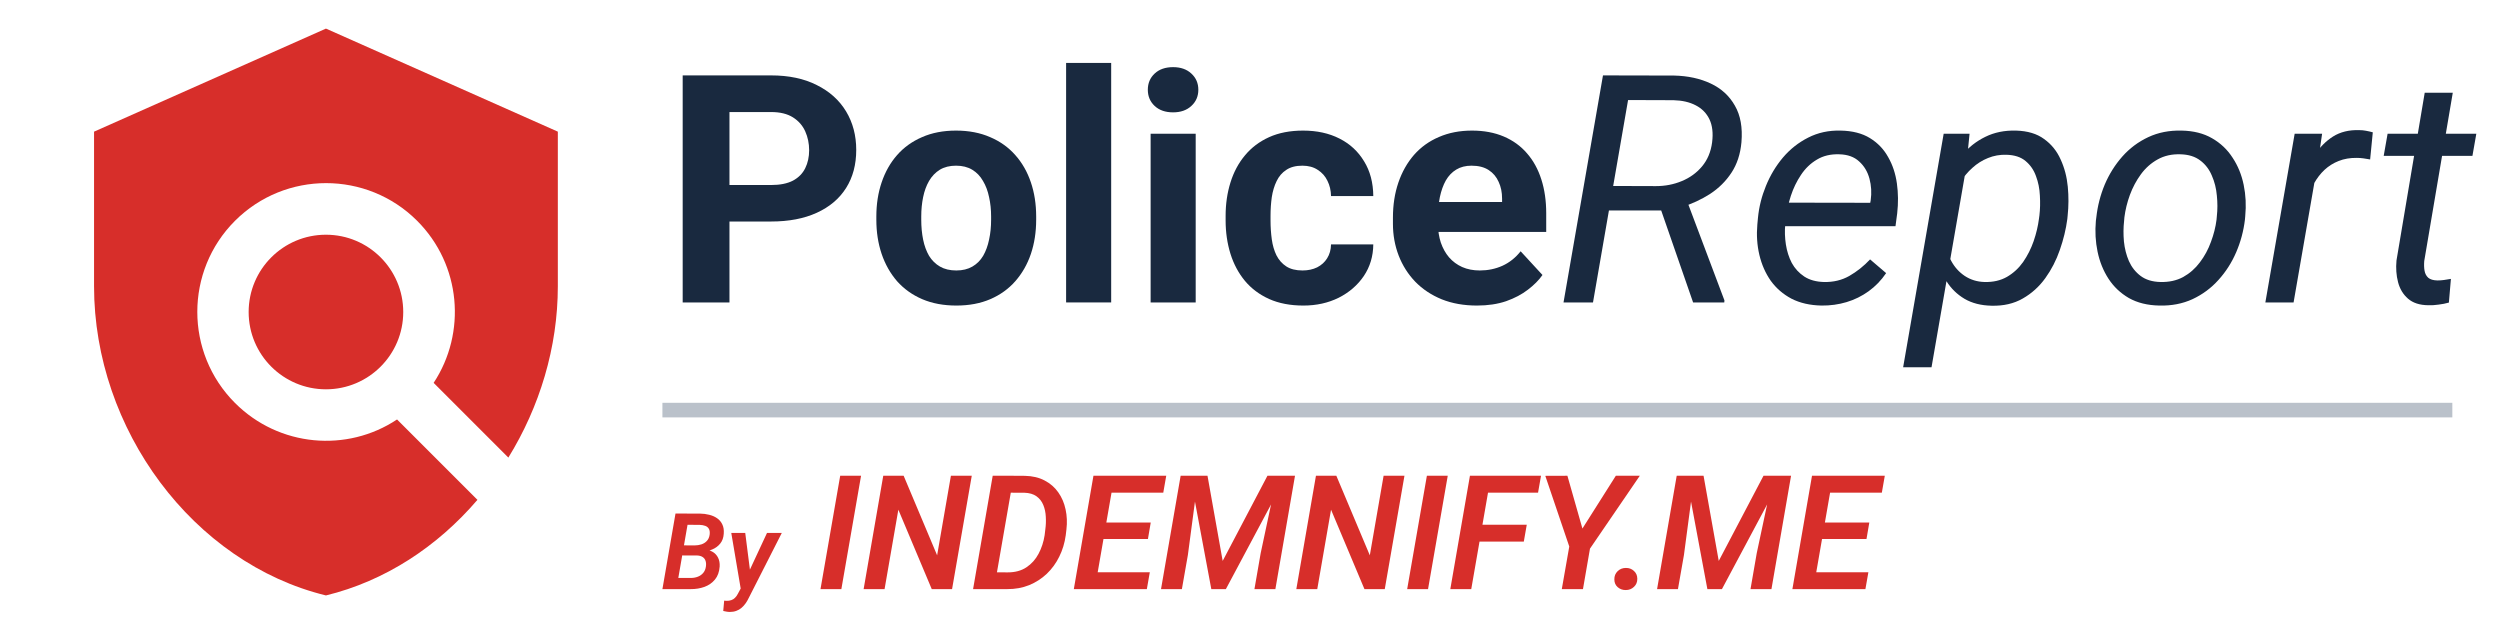 <svg width="257" height="66" viewBox="0 0 257 66" fill="none" xmlns="http://www.w3.org/2000/svg">
<path d="M57.345 13.534L33.507 2.94L9.668 13.534V29.427C9.668 44.127 19.839 57.873 33.507 61.211C39.599 59.728 44.975 56.178 49.081 51.384L40.817 43.12C35.678 46.537 28.686 45.954 24.157 41.425C18.992 36.26 18.992 27.864 24.157 22.699C29.322 17.534 37.718 17.534 42.883 22.699C47.412 27.228 47.968 34.221 44.578 39.359L52.259 47.04C55.464 41.849 57.345 35.73 57.345 29.427V13.534Z" fill="#D72E2A"/>
<path d="M33.507 40.021C37.895 40.021 41.453 36.464 41.453 32.075C41.453 27.687 37.895 24.129 33.507 24.129C29.118 24.129 25.561 27.687 25.561 32.075C25.561 36.464 29.118 40.021 33.507 40.021Z" fill="#D72E2A"/>
<path d="M79.269 22.771H73.322V19.02H79.269C80.188 19.02 80.936 18.87 81.513 18.571C82.09 18.261 82.512 17.834 82.779 17.289C83.046 16.744 83.18 16.129 83.18 15.445C83.18 14.751 83.046 14.104 82.779 13.506C82.512 12.907 82.09 12.426 81.513 12.063C80.936 11.7 80.188 11.518 79.269 11.518H74.989V31.09H70.18V7.751H79.269C81.096 7.751 82.661 8.082 83.965 8.745C85.279 9.397 86.284 10.3 86.979 11.454C87.673 12.608 88.021 13.928 88.021 15.413C88.021 16.92 87.673 18.224 86.979 19.324C86.284 20.425 85.279 21.275 83.965 21.873C82.661 22.471 81.096 22.771 79.269 22.771Z" fill="#19293F"/>
<path d="M90.088 22.594V22.258C90.088 20.986 90.27 19.816 90.633 18.747C90.997 17.668 91.526 16.733 92.22 15.942C92.915 15.151 93.77 14.537 94.785 14.099C95.8 13.65 96.965 13.425 98.279 13.425C99.594 13.425 100.764 13.65 101.79 14.099C102.816 14.537 103.676 15.151 104.371 15.942C105.076 16.733 105.61 17.668 105.974 18.747C106.337 19.816 106.519 20.986 106.519 22.258V22.594C106.519 23.855 106.337 25.026 105.974 26.105C105.61 27.173 105.076 28.108 104.371 28.91C103.676 29.701 102.821 30.315 101.806 30.753C100.791 31.192 99.626 31.411 98.311 31.411C96.997 31.411 95.827 31.192 94.801 30.753C93.786 30.315 92.926 29.701 92.22 28.91C91.526 28.108 90.997 27.173 90.633 26.105C90.27 25.026 90.088 23.855 90.088 22.594ZM94.705 22.258V22.594C94.705 23.321 94.769 24 94.897 24.63C95.025 25.261 95.228 25.816 95.506 26.297C95.795 26.767 96.169 27.136 96.628 27.403C97.088 27.67 97.649 27.804 98.311 27.804C98.953 27.804 99.503 27.67 99.963 27.403C100.422 27.136 100.791 26.767 101.069 26.297C101.346 25.816 101.549 25.261 101.678 24.63C101.817 24 101.886 23.321 101.886 22.594V22.258C101.886 21.552 101.817 20.89 101.678 20.27C101.549 19.64 101.341 19.084 101.053 18.603C100.775 18.111 100.406 17.727 99.947 17.449C99.487 17.171 98.931 17.032 98.279 17.032C97.627 17.032 97.072 17.171 96.612 17.449C96.163 17.727 95.795 18.111 95.506 18.603C95.228 19.084 95.025 19.64 94.897 20.27C94.769 20.89 94.705 21.552 94.705 22.258Z" fill="#19293F"/>
<path d="M114.229 6.469V31.09H109.596V6.469H114.229Z" fill="#19293F"/>
<path d="M122.917 13.746V31.09H118.284V13.746H122.917ZM117.996 9.226C117.996 8.553 118.231 7.997 118.701 7.559C119.171 7.121 119.802 6.902 120.592 6.902C121.372 6.902 121.998 7.121 122.468 7.559C122.949 7.997 123.189 8.553 123.189 9.226C123.189 9.899 122.949 10.455 122.468 10.893C121.998 11.331 121.372 11.55 120.592 11.55C119.802 11.55 119.171 11.331 118.701 10.893C118.231 10.455 117.996 9.899 117.996 9.226Z" fill="#19293F"/>
<path d="M133.897 27.804C134.463 27.804 134.965 27.697 135.404 27.483C135.842 27.259 136.184 26.949 136.429 26.554C136.686 26.148 136.82 25.672 136.83 25.127H141.174C141.163 26.345 140.838 27.43 140.196 28.381C139.555 29.321 138.695 30.064 137.616 30.609C136.536 31.143 135.329 31.411 133.993 31.411C132.647 31.411 131.471 31.186 130.467 30.737C129.473 30.288 128.645 29.669 127.982 28.878C127.319 28.076 126.822 27.147 126.491 26.089C126.16 25.02 125.994 23.877 125.994 22.659V22.194C125.994 20.965 126.16 19.821 126.491 18.763C126.822 17.695 127.319 16.765 127.982 15.974C128.645 15.173 129.473 14.548 130.467 14.099C131.46 13.65 132.625 13.425 133.961 13.425C135.382 13.425 136.627 13.698 137.696 14.243C138.775 14.788 139.619 15.568 140.228 16.583C140.848 17.588 141.163 18.779 141.174 20.158H136.83C136.82 19.581 136.697 19.057 136.462 18.587C136.237 18.117 135.906 17.743 135.468 17.465C135.04 17.176 134.511 17.032 133.881 17.032C133.208 17.032 132.657 17.176 132.23 17.465C131.802 17.743 131.471 18.128 131.236 18.619C131.001 19.1 130.835 19.65 130.739 20.27C130.654 20.879 130.611 21.52 130.611 22.194V22.659C130.611 23.332 130.654 23.978 130.739 24.598C130.825 25.218 130.985 25.768 131.22 26.249C131.466 26.73 131.802 27.109 132.23 27.387C132.657 27.665 133.213 27.804 133.897 27.804Z" fill="#19293F"/>
<path d="M151.834 31.411C150.487 31.411 149.28 31.197 148.211 30.769C147.142 30.331 146.234 29.727 145.486 28.958C144.749 28.189 144.182 27.296 143.787 26.281C143.392 25.255 143.194 24.165 143.194 23.011V22.37C143.194 21.055 143.381 19.853 143.755 18.763C144.129 17.673 144.663 16.728 145.358 15.926C146.063 15.125 146.918 14.51 147.923 14.083C148.927 13.645 150.06 13.425 151.321 13.425C152.55 13.425 153.64 13.629 154.591 14.035C155.542 14.441 156.338 15.018 156.979 15.766C157.631 16.514 158.123 17.412 158.454 18.459C158.785 19.495 158.951 20.649 158.951 21.921V23.845H145.166V20.767H154.414V20.414C154.414 19.773 154.297 19.201 154.062 18.699C153.837 18.186 153.495 17.78 153.036 17.481C152.576 17.182 151.989 17.032 151.273 17.032C150.664 17.032 150.14 17.166 149.702 17.433C149.264 17.7 148.906 18.074 148.628 18.555C148.361 19.036 148.158 19.602 148.019 20.254C147.891 20.895 147.826 21.601 147.826 22.37V23.011C147.826 23.706 147.923 24.347 148.115 24.935C148.318 25.522 148.601 26.03 148.964 26.457C149.339 26.885 149.787 27.216 150.311 27.451C150.845 27.686 151.449 27.804 152.122 27.804C152.956 27.804 153.731 27.644 154.447 27.323C155.173 26.992 155.798 26.495 156.322 25.832L158.566 28.269C158.203 28.792 157.706 29.295 157.075 29.776C156.456 30.256 155.708 30.652 154.831 30.962C153.955 31.261 152.956 31.411 151.834 31.411Z" fill="#19293F"/>
<path d="M164.786 7.751L172.095 7.767C173.516 7.799 174.772 8.072 175.862 8.585C176.952 9.098 177.78 9.856 178.346 10.861C178.924 11.855 179.148 13.11 179.02 14.628C178.913 15.835 178.571 16.877 177.994 17.753C177.427 18.619 176.695 19.346 175.798 19.933C174.9 20.511 173.906 20.97 172.816 21.312L171.919 21.633H164.673L165.09 19.116L170.236 19.132C171.176 19.132 172.058 18.961 172.88 18.619C173.714 18.277 174.409 17.775 174.964 17.112C175.531 16.439 175.878 15.611 176.006 14.628C176.124 13.687 176.033 12.902 175.734 12.271C175.434 11.641 174.964 11.16 174.323 10.829C173.693 10.498 172.928 10.321 172.031 10.3L167.366 10.284L163.76 31.09H160.73L164.786 7.751ZM174.051 31.09L170.38 20.511L173.361 20.494L177.272 30.882L177.256 31.09H174.051Z" fill="#19293F"/>
<path d="M187.259 31.411C186.073 31.389 185.041 31.154 184.165 30.705C183.3 30.246 182.589 29.631 182.033 28.862C181.488 28.082 181.098 27.195 180.863 26.201C180.628 25.207 180.559 24.165 180.655 23.075L180.719 22.386C180.826 21.275 181.098 20.185 181.536 19.116C181.974 18.037 182.557 17.064 183.284 16.199C184.021 15.333 184.886 14.649 185.88 14.147C186.885 13.634 187.996 13.393 189.214 13.425C190.422 13.447 191.426 13.703 192.228 14.195C193.029 14.687 193.655 15.338 194.103 16.151C194.563 16.952 194.862 17.855 195.001 18.86C195.14 19.853 195.151 20.874 195.033 21.921L194.857 23.252H182.274L182.658 20.831L192.26 20.847L192.308 20.591C192.415 19.821 192.372 19.079 192.18 18.363C191.987 17.647 191.635 17.059 191.122 16.599C190.62 16.129 189.941 15.883 189.086 15.862C188.199 15.83 187.43 16.012 186.778 16.407C186.126 16.792 185.581 17.315 185.143 17.978C184.705 18.63 184.357 19.346 184.101 20.126C183.855 20.895 183.684 21.649 183.588 22.386L183.524 23.059C183.46 23.743 183.481 24.432 183.588 25.127C183.695 25.822 183.898 26.457 184.197 27.035C184.507 27.601 184.935 28.066 185.48 28.429C186.025 28.782 186.698 28.969 187.499 28.99C188.472 29.012 189.343 28.803 190.112 28.365C190.892 27.916 191.603 27.35 192.244 26.666L193.895 28.076C193.393 28.814 192.794 29.434 192.1 29.936C191.405 30.438 190.646 30.812 189.824 31.058C189.001 31.304 188.146 31.421 187.259 31.411Z" fill="#19293F"/>
<path d="M202.118 17.257L198.56 37.758H195.642L199.81 13.746H202.471L202.118 17.257ZM212.553 22.178L212.521 22.514C212.382 23.561 212.126 24.619 211.752 25.688C211.388 26.746 210.892 27.713 210.261 28.589C209.631 29.466 208.856 30.166 207.937 30.689C207.028 31.213 205.96 31.459 204.731 31.427C203.652 31.405 202.727 31.17 201.958 30.721C201.188 30.262 200.569 29.658 200.098 28.91C199.628 28.151 199.292 27.307 199.089 26.377C198.896 25.437 198.832 24.475 198.896 23.492L199.121 21.713C199.302 20.666 199.607 19.645 200.034 18.651C200.472 17.647 201.028 16.744 201.701 15.942C202.375 15.141 203.171 14.515 204.09 14.067C205.019 13.607 206.072 13.393 207.248 13.425C208.434 13.458 209.395 13.746 210.133 14.291C210.881 14.825 211.447 15.525 211.832 16.391C212.227 17.246 212.473 18.181 212.569 19.196C212.665 20.201 212.66 21.195 212.553 22.178ZM209.604 22.498L209.652 22.145C209.727 21.504 209.743 20.826 209.7 20.11C209.668 19.394 209.534 18.726 209.299 18.106C209.075 17.476 208.717 16.957 208.225 16.551C207.744 16.145 207.087 15.931 206.254 15.91C205.591 15.889 204.961 16.001 204.362 16.247C203.774 16.482 203.24 16.818 202.759 17.257C202.278 17.684 201.867 18.181 201.525 18.747C201.183 19.303 200.932 19.891 200.772 20.511L200.082 24.694C200.072 25.453 200.237 26.158 200.579 26.81C200.921 27.451 201.386 27.97 201.974 28.365C202.572 28.76 203.251 28.969 204.01 28.99C204.897 29.012 205.666 28.835 206.318 28.461C206.98 28.076 207.536 27.564 207.985 26.922C208.434 26.27 208.792 25.56 209.059 24.79C209.326 24.01 209.508 23.246 209.604 22.498Z" fill="#19293F"/>
<path d="M215.455 22.707L215.503 22.338C215.631 21.173 215.919 20.051 216.368 18.972C216.828 17.892 217.432 16.931 218.18 16.086C218.928 15.242 219.815 14.58 220.84 14.099C221.866 13.618 223.01 13.393 224.271 13.425C225.489 13.447 226.531 13.709 227.397 14.211C228.273 14.713 228.978 15.381 229.512 16.215C230.057 17.038 230.437 17.967 230.65 19.004C230.864 20.04 230.918 21.109 230.811 22.21L230.779 22.578C230.64 23.743 230.341 24.86 229.881 25.928C229.422 26.997 228.812 27.948 228.054 28.782C227.306 29.615 226.419 30.273 225.393 30.753C224.367 31.224 223.229 31.443 221.979 31.411C220.771 31.389 219.729 31.133 218.853 30.641C217.987 30.139 217.287 29.476 216.753 28.654C216.219 27.831 215.845 26.906 215.631 25.88C215.417 24.855 215.358 23.797 215.455 22.707ZM218.388 22.338L218.356 22.723C218.281 23.396 218.276 24.096 218.34 24.823C218.415 25.549 218.586 26.222 218.853 26.842C219.131 27.462 219.531 27.97 220.055 28.365C220.579 28.76 221.257 28.969 222.091 28.99C222.978 29.012 223.758 28.84 224.431 28.477C225.104 28.103 225.676 27.601 226.146 26.97C226.627 26.34 227.006 25.64 227.284 24.87C227.573 24.101 227.765 23.337 227.861 22.578L227.893 22.21C227.968 21.536 227.968 20.837 227.893 20.11C227.829 19.372 227.658 18.689 227.38 18.058C227.113 17.417 226.718 16.899 226.194 16.503C225.671 16.097 224.992 15.883 224.159 15.862C223.272 15.83 222.486 16.006 221.802 16.391C221.129 16.765 220.557 17.273 220.087 17.914C219.617 18.555 219.238 19.266 218.949 20.046C218.671 20.815 218.484 21.579 218.388 22.338Z" fill="#19293F"/>
<path d="M238.297 16.599L235.78 31.09H232.879L235.892 13.746H238.713L238.297 16.599ZM243.923 13.602L243.65 16.391C243.426 16.348 243.196 16.311 242.961 16.279C242.737 16.247 242.512 16.231 242.288 16.231C241.593 16.22 240.968 16.327 240.412 16.551C239.867 16.765 239.381 17.07 238.954 17.465C238.537 17.86 238.179 18.325 237.88 18.86C237.591 19.394 237.361 19.971 237.19 20.591L236.277 21.072C236.394 20.206 236.587 19.319 236.854 18.411C237.132 17.502 237.511 16.663 237.992 15.894C238.484 15.125 239.098 14.505 239.835 14.035C240.583 13.564 241.481 13.345 242.528 13.377C242.763 13.377 242.993 13.399 243.218 13.442C243.453 13.484 243.688 13.538 243.923 13.602Z" fill="#19293F"/>
<path d="M254.566 13.746L254.166 16.022H245.045L245.446 13.746H254.566ZM249.261 9.53H252.146L249.213 26.826C249.181 27.2 249.191 27.537 249.245 27.836C249.298 28.135 249.426 28.376 249.629 28.557C249.832 28.728 250.142 28.819 250.559 28.83C250.794 28.83 251.024 28.814 251.248 28.782C251.483 28.739 251.719 28.702 251.954 28.669L251.745 31.106C251.403 31.202 251.051 31.272 250.687 31.314C250.335 31.368 249.982 31.389 249.629 31.378C248.742 31.368 248.048 31.143 247.546 30.705C247.043 30.267 246.701 29.701 246.52 29.006C246.338 28.311 246.285 27.569 246.359 26.778L249.261 9.53Z" fill="#19293F"/>
<line x1="68.096" y1="42.158" x2="252.1" y2="42.158" stroke="#BAC1CA" stroke-width="1.5"/>
<path d="M71.655 57.098H69.654L69.83 56.063L71.404 56.068C71.649 56.068 71.882 56.033 72.103 55.962C72.327 55.887 72.514 55.77 72.663 55.609C72.816 55.449 72.912 55.236 72.951 54.969C72.983 54.724 72.96 54.528 72.882 54.382C72.803 54.233 72.679 54.126 72.508 54.062C72.341 53.998 72.144 53.963 71.916 53.956L70.678 53.95L69.531 60.561H68.096L69.441 52.792L71.959 52.798C72.29 52.801 72.606 52.842 72.908 52.92C73.214 52.995 73.483 53.112 73.714 53.273C73.949 53.433 74.129 53.644 74.253 53.907C74.381 54.167 74.431 54.485 74.402 54.862C74.377 55.272 74.257 55.609 74.04 55.876C73.826 56.143 73.552 56.346 73.218 56.484C72.887 56.623 72.535 56.705 72.162 56.73L71.655 57.098ZM71.009 60.561H68.603L69.398 59.408L71.057 59.413C71.306 59.41 71.537 59.365 71.751 59.28C71.968 59.195 72.149 59.065 72.295 58.891C72.441 58.716 72.531 58.499 72.567 58.24C72.599 58.012 72.587 57.816 72.53 57.653C72.476 57.486 72.377 57.356 72.231 57.263C72.089 57.167 71.9 57.114 71.665 57.103L70.107 57.098L70.294 56.063L72.124 56.068L72.375 56.463C72.713 56.492 73.006 56.581 73.255 56.73C73.508 56.879 73.696 57.082 73.821 57.338C73.949 57.594 74.002 57.897 73.981 58.245C73.942 58.793 73.78 59.237 73.495 59.579C73.214 59.92 72.855 60.171 72.418 60.331C71.98 60.488 71.511 60.564 71.009 60.561Z" fill="#D72E2A"/>
<path d="M76.489 59.851L78.847 54.788H80.367L76.985 61.441C76.889 61.647 76.778 61.839 76.654 62.017C76.529 62.195 76.387 62.352 76.227 62.487C76.07 62.622 75.893 62.725 75.694 62.796C75.498 62.871 75.277 62.908 75.032 62.908C74.915 62.908 74.799 62.898 74.685 62.876C74.571 62.855 74.459 62.832 74.349 62.807L74.445 61.745C74.484 61.749 74.523 61.752 74.562 61.756C74.602 61.759 74.639 61.763 74.674 61.766C74.867 61.77 75.035 61.745 75.181 61.692C75.327 61.642 75.453 61.562 75.56 61.452C75.67 61.345 75.768 61.208 75.854 61.041L76.489 59.851ZM76.611 54.788L77.161 59.109L77.118 60.545L76.179 60.715L75.176 54.788H76.611Z" fill="#D72E2A"/>
<path d="M88.517 48.908L86.492 60.561H84.347L86.372 48.908H88.517Z" fill="#D72E2A"/>
<path d="M99.897 48.908L97.873 60.561H95.784L92.35 52.398L90.934 60.561H88.781L90.798 48.908H92.895L96.336 57.087L97.753 48.908H99.897Z" fill="#D72E2A"/>
<path d="M103.539 60.561H100.978L101.29 58.832L103.603 58.84C104.355 58.84 104.993 58.667 105.516 58.32C106.044 57.968 106.46 57.504 106.764 56.927C107.073 56.346 107.282 55.711 107.388 55.023L107.46 54.414C107.519 53.987 107.535 53.555 107.508 53.118C107.487 52.68 107.402 52.28 107.252 51.917C107.103 51.549 106.871 51.25 106.556 51.021C106.241 50.792 105.822 50.669 105.299 50.653L102.65 50.645L102.955 48.908L105.363 48.916C106.142 48.932 106.817 49.092 107.388 49.396C107.964 49.695 108.431 50.101 108.789 50.613C109.152 51.125 109.402 51.709 109.541 52.365C109.685 53.022 109.714 53.71 109.629 54.43L109.557 55.031C109.45 55.815 109.229 56.546 108.893 57.223C108.562 57.896 108.135 58.483 107.612 58.984C107.089 59.48 106.484 59.87 105.796 60.153C105.107 60.43 104.355 60.566 103.539 60.561ZM104.211 48.908L102.186 60.561H100.033L102.05 48.908H104.211Z" fill="#D72E2A"/>
<path d="M118.2 58.832L117.896 60.561H111.878L112.174 58.832H118.2ZM114.567 48.908L112.542 60.561H110.389L112.406 48.908H114.567ZM118.296 53.718L118.008 55.407H112.766L113.062 53.718H118.296ZM119.889 48.908L119.585 50.645H113.591L113.903 48.908H119.889Z" fill="#D72E2A"/>
<path d="M122.346 48.908H124.131L125.691 57.663L130.293 48.908H132.238L126.019 60.561H124.523L122.346 48.908ZM121.37 48.908H123.194L122.114 57.055L121.498 60.561H119.353L121.37 48.908ZM131.293 48.908H133.126L131.109 60.561H128.956L129.597 56.871L131.293 48.908Z" fill="#D72E2A"/>
<path d="M144.378 48.908L142.354 60.561H140.265L136.831 52.398L135.415 60.561H133.262L135.279 48.908H137.376L140.817 57.087L142.234 48.908H144.378Z" fill="#D72E2A"/>
<path d="M148.828 48.908L146.803 60.561H144.658L146.683 48.908H148.828Z" fill="#D72E2A"/>
<path d="M153.27 48.908L151.245 60.561H149.092L151.109 48.908H153.27ZM156.951 53.942L156.647 55.679H151.517L151.821 53.942H156.951ZM158.416 48.908L158.112 50.645H152.381L152.694 48.908H158.416Z" fill="#D72E2A"/>
<path d="M161.129 48.908L162.673 54.334L166.107 48.908H168.572L163.45 56.399L162.729 60.561H160.553L161.321 56.183L158.856 48.916L161.129 48.908Z" fill="#D72E2A"/>
<path d="M165.955 59.56C165.949 59.224 166.061 58.944 166.291 58.72C166.52 58.496 166.803 58.384 167.139 58.384C167.464 58.379 167.739 58.48 167.963 58.688C168.193 58.891 168.31 59.157 168.315 59.488C168.321 59.83 168.206 60.11 167.971 60.329C167.742 60.547 167.462 60.657 167.131 60.657C166.811 60.662 166.533 60.563 166.299 60.361C166.069 60.158 165.955 59.891 165.955 59.56Z" fill="#D72E2A"/>
<path d="M173.341 48.908H175.126L176.687 57.663L181.288 48.908H183.233L177.015 60.561H175.518L173.341 48.908ZM172.365 48.908H174.19L173.109 57.055L172.493 60.561H170.348L172.365 48.908ZM182.289 48.908H184.121L182.105 60.561H179.952L180.592 56.871L182.289 48.908Z" fill="#D72E2A"/>
<path d="M192.069 58.832L191.764 60.561H185.746L186.042 58.832H192.069ZM188.435 48.908L186.41 60.561H184.258L186.274 48.908H188.435ZM192.165 53.718L191.876 55.407H186.634L186.931 53.718H192.165ZM193.757 48.908L193.453 50.645H187.459L187.771 48.908H193.757Z" fill="#D72E2A"/>
</svg>
